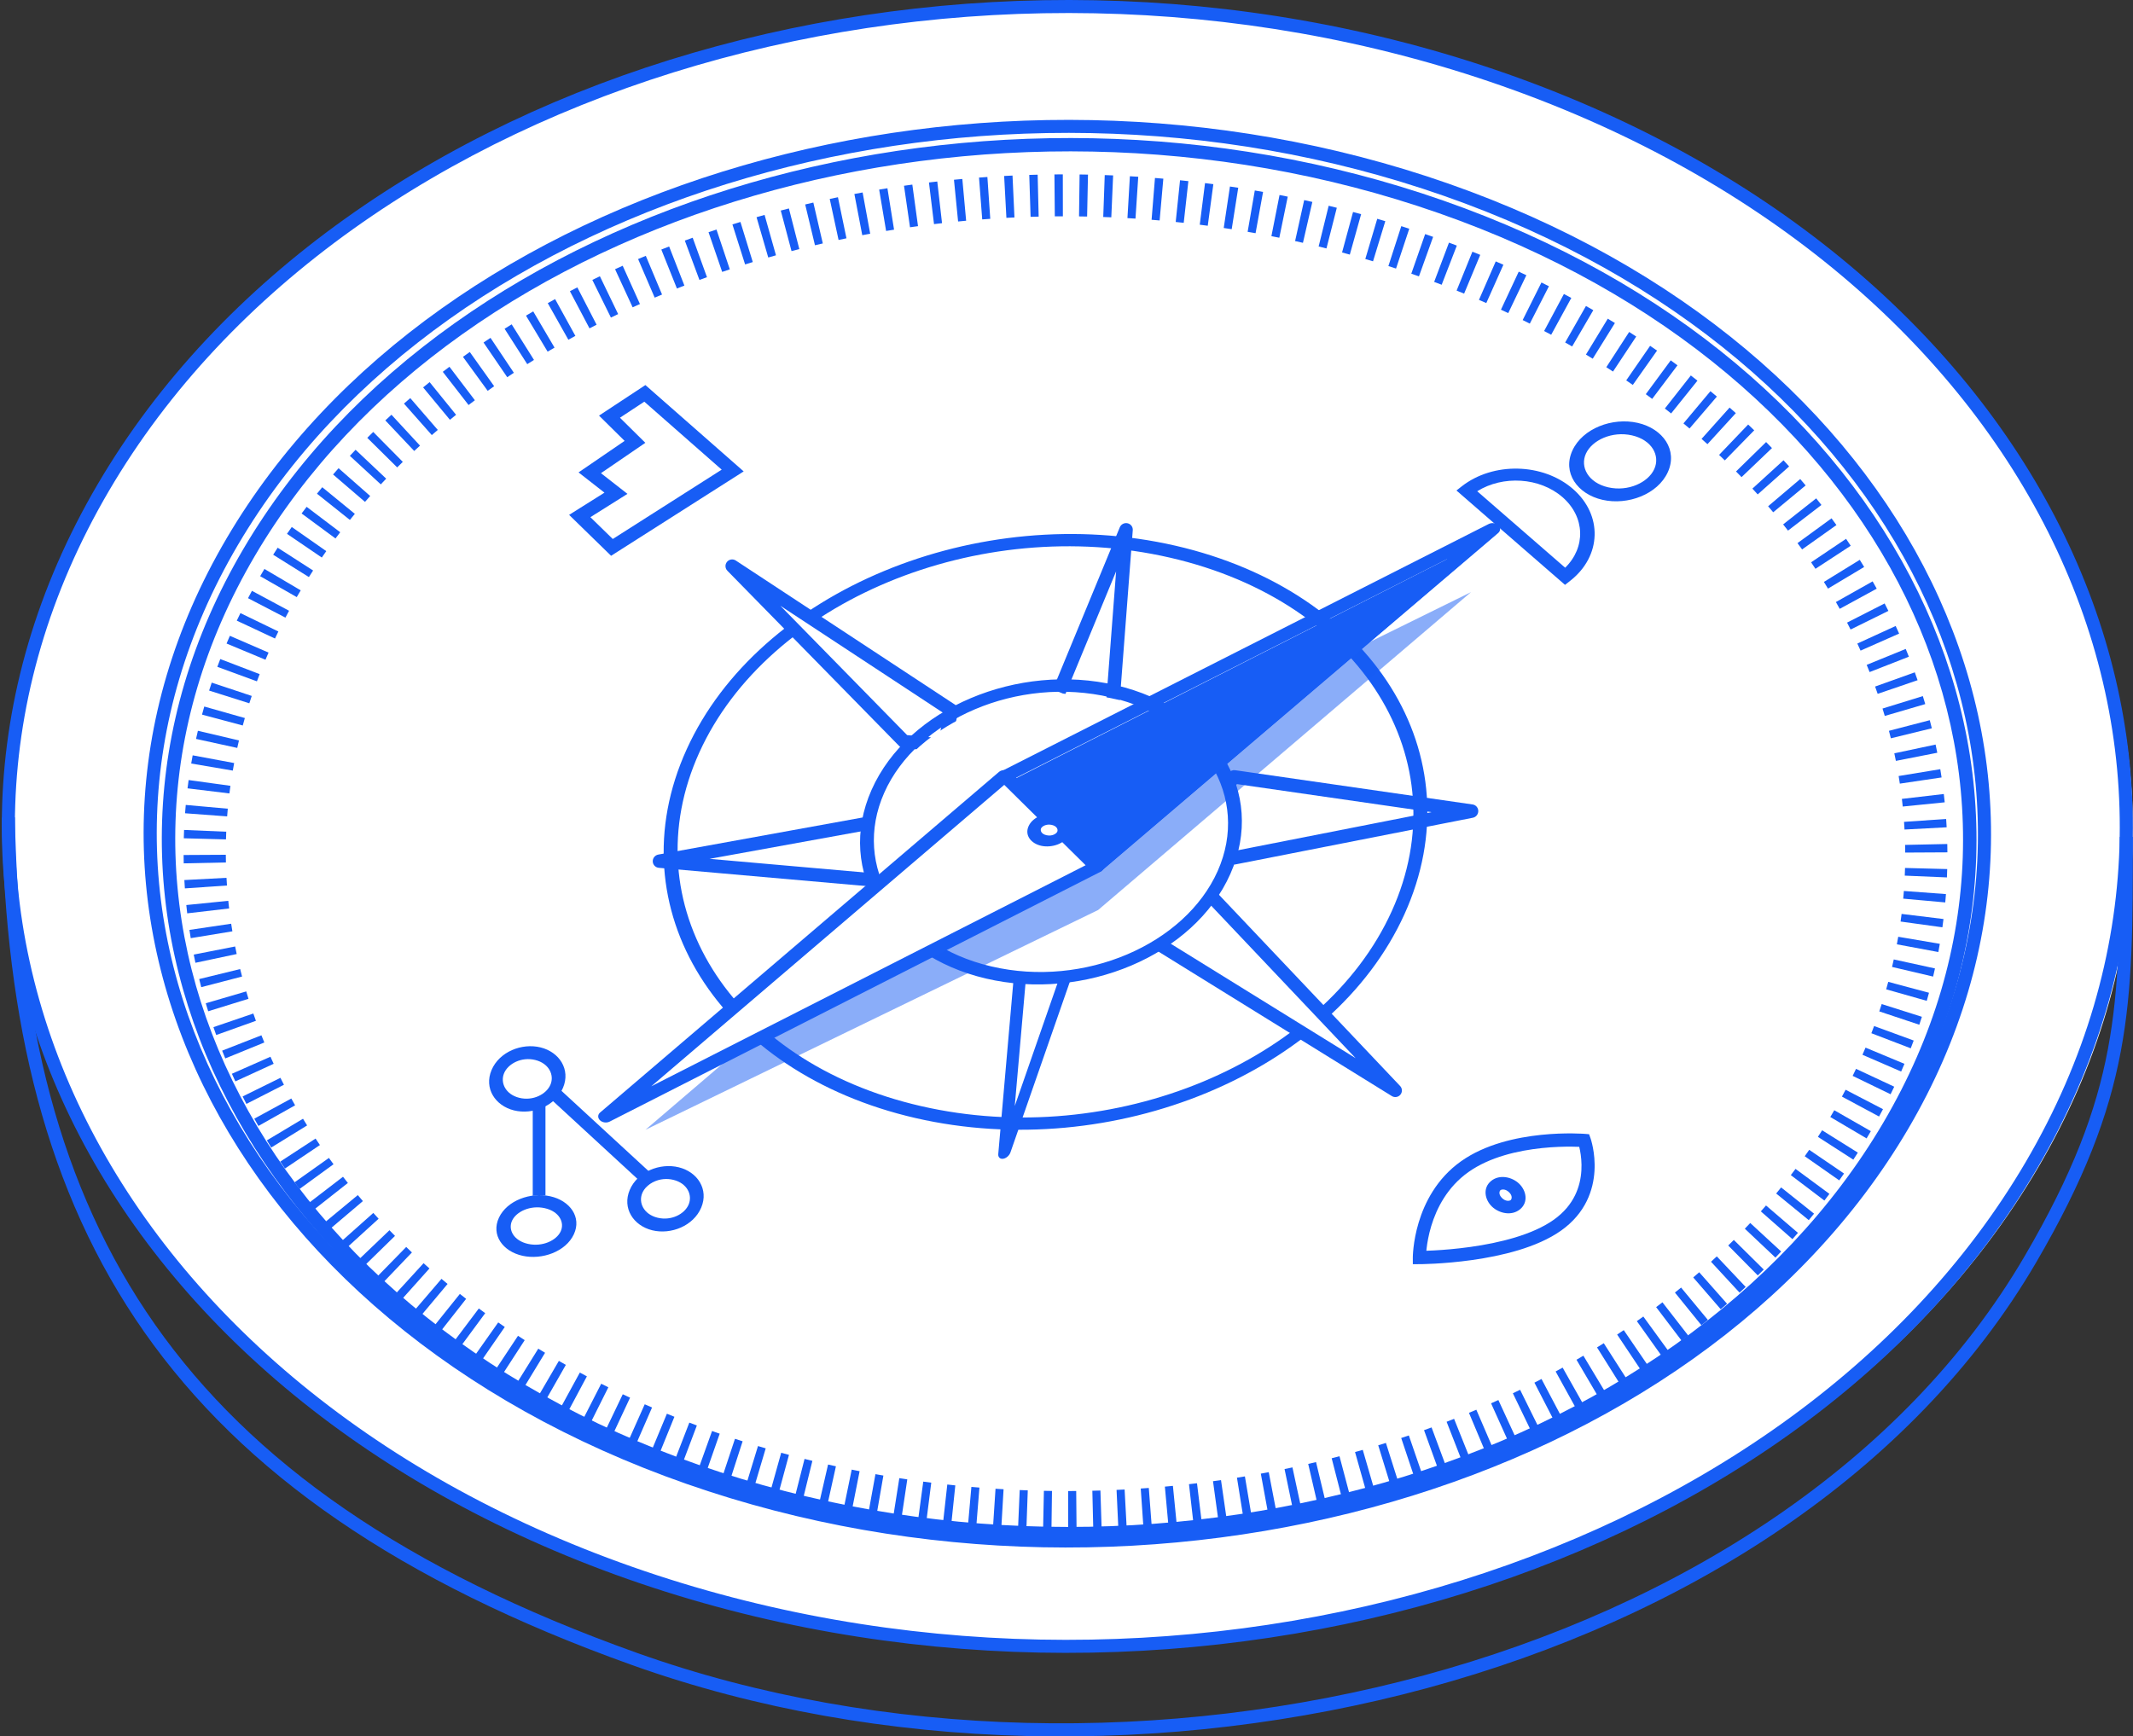 <?xml version="1.0" encoding="UTF-8"?> <svg xmlns="http://www.w3.org/2000/svg" width="479" height="390" viewBox="0 0 479 390" fill="none"><rect x="0" y="0" width="479" height="390" fill="#333333" stroke="none"/><g clip-path="url(#clip0_504_1021)"><path d="M457.574 262.435C403.076 354.945 261.528 395.913 141.418 353.937C21.307 311.963 -31.883 202.941 22.615 110.431C77.112 17.921 218.661 -23.046 338.77 18.928C458.881 60.903 512.071 169.925 457.574 262.435Z" fill="white"></path><path fill-rule="evenodd" clip-rule="evenodd" d="M337.435 19.342C218.355 -22.497 78.26 18.44 24.443 110.286C-2.431 156.15 -2.748 206.062 18.448 249.74C39.656 293.445 82.454 330.993 141.937 351.892C261.018 393.731 401.113 352.795 454.93 260.948C481.804 215.084 482.12 165.173 460.925 121.494C439.717 77.79 396.919 40.242 337.435 19.342ZM21.904 108.806C76.599 15.461 218.341 -25.612 338.413 16.575C398.506 37.689 441.973 75.708 463.572 120.216C485.183 164.751 484.85 215.698 457.469 262.429C402.774 355.773 261.032 396.846 140.96 354.659C80.867 333.545 37.4 295.526 15.801 251.019C-5.811 206.483 -5.477 155.536 21.904 108.806Z" fill="#175DF5"></path><path fill-rule="evenodd" clip-rule="evenodd" d="M34.83 297.514C56.483 328.362 90.922 352.635 142.999 371.225C197.945 390.841 262.288 391.873 319.722 376.301C377.167 360.726 427.525 328.593 454.711 282.06C465.41 263.746 470.717 249.701 473.369 235.611C476.029 221.48 476.032 207.245 476.031 188.438V187.957H478.972V188.536C478.973 207.23 478.974 221.729 476.258 236.156C473.531 250.649 468.076 265.012 457.249 283.544C429.564 330.932 378.44 363.428 320.492 379.141C262.533 394.855 197.574 393.832 142.011 373.997C89.564 355.274 54.533 330.703 32.424 299.205C10.316 267.709 1.251 229.463 0.401 183.632L3.341 183.577C4.184 229.064 13.175 266.664 34.83 297.514Z" fill="#175DF5"></path><path fill-rule="evenodd" clip-rule="evenodd" d="M324.277 43.996C221.214 7.927 99.995 43.232 53.447 122.363C30.207 161.871 29.933 204.858 48.261 242.479C66.603 280.127 103.622 312.487 155.097 330.501C258.16 366.571 379.38 331.265 425.927 252.135C449.167 212.627 449.441 169.64 431.113 132.019C412.772 94.371 375.752 62.011 324.277 43.996ZM50.903 120.885C98.331 40.259 221.199 4.817 325.256 41.234C377.342 59.463 415.033 92.292 433.765 130.743C452.51 169.219 452.22 213.24 428.471 253.612C381.044 334.239 258.175 369.681 154.118 333.264C102.032 315.035 64.341 282.206 45.609 243.755C26.864 205.278 27.154 161.258 50.903 120.885Z" fill="#175DF5"></path><path fill-rule="evenodd" clip-rule="evenodd" d="M323.141 47.885C221.955 12.479 102.955 47.139 57.264 124.799C34.453 163.569 34.185 205.752 52.174 242.671C70.177 279.617 106.515 311.379 157.049 329.061C258.235 364.467 377.235 329.806 422.927 252.146C445.737 213.377 446.006 171.193 428.016 134.275C410.013 97.329 373.675 65.567 323.141 47.885ZM54.658 123.286C101.25 44.095 221.94 9.295 324.143 45.057C375.304 62.959 412.329 95.201 430.733 132.969C449.148 170.763 448.863 214.005 425.532 253.66C378.94 332.851 258.25 367.651 156.047 331.889C104.886 313.987 67.861 281.746 49.458 243.977C31.042 206.183 31.327 162.941 54.658 123.286Z" fill="#175DF5"></path><path fill-rule="evenodd" clip-rule="evenodd" d="M420.129 254.06C419.971 254.333 419.812 254.606 419.651 254.879C419.492 255.149 419.333 255.418 419.173 255.686L411.022 250.878C411.172 250.628 411.321 250.377 411.468 250.126C411.618 249.87 411.767 249.616 411.915 249.361L420.129 254.06ZM417.208 258.88L409.187 253.862C408.875 254.355 408.559 254.847 408.24 255.337L416.195 260.458C416.536 259.934 416.875 259.409 417.208 258.88ZM414.107 263.573L406.288 258.25C405.956 258.731 405.621 259.211 405.282 259.688L413.033 265.111C413.394 264.6 413.753 264.088 414.107 263.573ZM410.825 268.146L403.215 262.53C402.865 262.999 402.511 263.466 402.155 263.931L409.693 269.641C410.074 269.144 410.452 268.646 410.825 268.146ZM407.375 272.588L399.981 266.695C399.612 267.152 399.24 267.607 398.866 268.06L406.187 274.043C406.586 273.561 406.982 273.075 407.375 272.588ZM403.759 276.905L396.587 270.748C396.202 271.19 395.814 271.631 395.423 272.071L402.521 278.313C402.937 277.846 403.35 277.377 403.759 276.905ZM399.989 281.09L393.042 274.683C392.641 275.112 392.236 275.54 391.83 275.966L398.701 282.454C399.133 282.002 399.563 281.547 399.989 281.09ZM396.078 285.136L389.358 278.492C388.941 278.909 388.521 279.324 388.098 279.737L394.739 286.457C395.189 286.019 395.634 285.579 396.078 285.136ZM392.024 289.049L385.536 282.183C385.105 282.585 384.671 282.986 384.234 283.384L390.645 290.322C391.108 289.9 391.567 289.476 392.024 289.049ZM387.84 292.827L381.585 285.75C381.139 286.139 380.691 286.526 380.241 286.91L386.418 294.054C386.895 293.647 387.369 293.239 387.84 292.827ZM383.539 296.461L377.517 289.187C377.058 289.563 376.596 289.936 376.132 290.308L382.076 297.644C382.566 297.253 383.054 296.858 383.539 296.461ZM379.118 299.962L373.329 292.503C372.859 292.863 372.387 293.222 371.913 293.578L377.623 301.096C378.123 300.72 378.622 300.342 379.118 299.962ZM374.59 303.324L369.035 295.691C368.553 296.038 368.068 296.383 367.58 296.726L373.057 304.414C373.57 304.053 374.081 303.689 374.59 303.324ZM369.967 306.544L364.644 298.748C364.15 299.082 363.655 299.413 363.157 299.741L368.401 307.587C368.925 307.242 369.446 306.894 369.967 306.544ZM365.242 309.63L360.153 301.684C359.649 302.001 359.145 302.317 358.638 302.631L363.651 310.625C364.184 310.296 364.713 309.964 365.242 309.63ZM360.433 312.577L355.574 304.489C355.06 304.794 354.544 305.098 354.025 305.398L358.808 313.532C359.352 313.216 359.893 312.898 360.433 312.577ZM355.545 315.387L350.916 307.166C350.394 307.457 349.869 307.746 349.343 308.032L353.897 316.294C354.448 315.993 354.997 315.691 355.545 315.387ZM350.572 318.065L346.171 309.722C345.642 309.997 345.112 310.271 344.579 310.543L348.904 318.925C349.462 318.64 350.017 318.354 350.572 318.065ZM345.537 320.603L341.363 312.146C340.823 312.409 340.282 312.67 339.74 312.929L343.839 321.422C344.407 321.152 344.972 320.879 345.537 320.603ZM340.433 323.009L336.483 314.446C335.938 314.694 335.392 314.941 334.844 315.185L338.718 323.782C339.291 323.527 339.863 323.269 340.433 323.009ZM335.261 325.286L331.535 316.623C330.984 316.858 330.432 317.09 329.877 317.32L333.529 326.013C334.107 325.773 334.684 325.53 335.261 325.286ZM330.044 327.425L326.54 318.671C325.982 318.893 325.421 319.112 324.859 319.329L328.289 328.11C328.876 327.884 329.46 327.655 330.044 327.425ZM324.766 329.436L321.483 320.599C321.284 320.672 321.084 320.746 320.884 320.818C320.519 320.951 320.154 321.082 319.789 321.213L322.998 330.076C323.589 329.865 324.178 329.652 324.766 329.436ZM319.441 331.316L316.378 322.402C315.808 322.596 315.235 322.787 314.663 322.976L317.653 331.915C318.25 331.718 318.846 331.519 319.441 331.316ZM314.076 333.066L311.23 324.08C310.656 324.26 310.08 324.438 309.503 324.614L312.276 333.621C312.877 333.439 313.477 333.254 314.076 333.066ZM308.661 334.691L306.032 325.64C305.454 325.805 304.875 325.968 304.296 326.13L306.853 335.201C307.457 335.033 308.059 334.863 308.661 334.691ZM303.22 336.183L300.806 327.073C300.222 327.226 299.637 327.377 299.051 327.525L301.393 336.653C302.003 336.498 302.612 336.342 303.22 336.183ZM297.738 337.55L295.539 328.386C294.953 328.525 294.365 328.662 293.778 328.796L295.906 337.976C296.518 337.836 297.128 337.694 297.738 337.55ZM292.225 338.789L290.24 329.578C290.01 329.627 289.781 329.676 289.551 329.724C289.19 329.799 288.829 329.875 288.467 329.949L290.38 339.175C290.996 339.048 291.611 338.92 292.225 338.789ZM286.69 339.902L284.918 330.648C284.605 330.708 284.293 330.766 283.979 330.824C283.698 330.876 283.418 330.927 283.136 330.978L284.839 340.246C285.457 340.134 286.074 340.019 286.69 339.902ZM281.124 340.891L279.563 331.599C278.969 331.698 278.374 331.794 277.779 331.888L279.269 341.191C279.887 341.093 280.506 340.993 281.124 340.891ZM275.545 341.752L274.196 332.428C273.597 332.513 272.998 332.596 272.398 332.677L273.677 342.012C274.3 341.927 274.923 341.84 275.545 341.752ZM269.943 342.489L268.805 333.136C268.205 333.209 267.606 333.278 267.005 333.346L268.074 342.706C268.697 342.637 269.32 342.564 269.943 342.489ZM264.324 343.101L263.397 333.726C262.796 333.784 262.194 333.841 261.592 333.895L262.448 343.277C263.074 343.221 263.7 343.161 264.324 343.101ZM258.698 343.587L257.982 334.194C257.38 334.239 256.777 334.283 256.173 334.323L256.82 343.722C257.446 343.679 258.073 343.634 258.698 343.587ZM253.056 343.95L252.55 334.543C251.947 334.575 251.345 334.605 250.742 334.632L251.178 344.042C251.804 344.014 252.43 343.983 253.056 343.95ZM247.415 344.187L247.119 334.772C246.515 334.789 245.91 334.806 245.305 334.82L245.53 344.238C246.158 344.224 246.787 344.206 247.415 344.187ZM241.765 344.299L241.68 334.88C241.076 334.885 240.472 334.888 239.868 334.889L239.882 344.31C240.51 344.309 241.137 344.305 241.765 344.299ZM236.114 344.287L236.24 334.868C235.635 334.86 235.03 334.85 234.425 334.837L234.228 344.255C234.857 344.268 235.486 344.278 236.114 344.287ZM230.467 344.15L230.805 334.736C230.201 334.714 229.596 334.69 228.992 334.665L228.585 344.077C229.212 344.103 229.84 344.128 230.467 344.15ZM224.819 343.888L225.368 334.483C224.765 334.448 224.164 334.412 223.561 334.372L222.942 343.773C223.567 343.813 224.194 343.852 224.819 343.888ZM219.187 343.5L219.947 334.11C219.344 334.062 218.742 334.011 218.14 333.959L217.309 343.343C217.935 343.398 218.561 343.45 219.187 343.5ZM213.558 342.987L214.531 333.617C213.931 333.554 213.33 333.491 212.73 333.424L211.687 342.788C212.311 342.857 212.934 342.923 213.558 342.987ZM207.946 342.348L209.131 333.001C208.531 332.926 207.931 332.849 207.332 332.77L206.076 342.107C206.7 342.189 207.323 342.27 207.946 342.348ZM202.349 341.583L203.747 332.266C203.15 332.177 202.553 332.087 201.957 331.993L200.488 341.3C201.108 341.397 201.728 341.491 202.349 341.583ZM196.769 340.691L198.38 331.408C197.785 331.307 197.19 331.202 196.596 331.096L194.914 340.366C195.532 340.477 196.151 340.586 196.769 340.691ZM191.215 339.674L193.039 330.43C192.448 330.315 191.855 330.197 191.264 330.076L189.367 339.306C189.983 339.432 190.599 339.554 191.215 339.674ZM185.681 338.529L187.719 329.329C187.131 329.2 186.543 329.069 185.955 328.936L183.845 338.119C184.456 338.259 185.068 338.395 185.681 338.529ZM180.18 337.258L182.434 328.108C181.847 327.965 181.261 327.82 180.676 327.673L178.351 336.805C178.961 336.959 179.57 337.11 180.18 337.258ZM174.707 335.86L177.175 326.764C176.593 326.608 176.012 326.45 175.431 326.29L172.892 335.365C173.496 335.532 174.102 335.697 174.707 335.86ZM169.27 334.333L171.953 325.299C171.374 325.129 170.796 324.957 170.219 324.782L167.464 333.796C168.065 333.977 168.667 334.156 169.27 334.333ZM163.872 332.68L166.769 323.711C166.195 323.528 165.623 323.343 165.051 323.155L162.081 332.101C162.677 332.297 163.274 332.49 163.872 332.68ZM158.511 330.899L161.623 322.001C161.338 321.902 161.054 321.804 160.769 321.704C160.481 321.603 160.194 321.502 159.907 321.4L156.723 330.272C157.021 330.379 157.321 330.484 157.62 330.589C157.917 330.693 158.213 330.796 158.511 330.899ZM153.162 328.977L156.491 320.158C155.926 319.947 155.363 319.734 154.801 319.52L151.4 328.312C151.985 328.536 152.572 328.758 153.162 328.977ZM147.902 326.942L151.449 318.207C150.885 317.98 150.323 317.752 149.763 317.522L146.142 326.227C146.726 326.468 147.313 326.706 147.902 326.942ZM142.662 324.763L146.431 316.119C145.88 315.882 145.33 315.643 144.784 315.402L140.941 324.013C141.512 324.265 142.086 324.515 142.662 324.763ZM137.498 322.459L141.491 313.916C140.942 313.663 140.396 313.407 139.852 313.151L135.785 321.659C136.353 321.928 136.925 322.195 137.498 322.459ZM132.397 320.023L136.615 311.587C136.077 311.322 135.543 311.055 135.01 310.786L130.718 319.185C131.275 319.466 131.835 319.746 132.397 320.023ZM127.351 317.447L131.796 309.127C131.266 308.846 130.737 308.564 130.211 308.28L125.689 316.559C126.241 316.857 126.795 317.153 127.351 317.447ZM122.4 314.746L127.073 306.55C126.547 306.255 126.023 305.956 125.502 305.656L120.752 313.808C121.299 314.122 121.848 314.435 122.4 314.746ZM117.501 311.895L122.405 303.834C121.894 303.527 121.385 303.218 120.879 302.908L115.899 310.922C116.43 311.248 116.965 311.573 117.501 311.895ZM112.697 308.914L117.833 300.996C117.328 300.673 116.825 300.348 116.326 300.021L111.113 307.888C111.638 308.232 112.166 308.574 112.697 308.914ZM107.993 305.802L113.36 298.038C112.865 297.7 112.372 297.359 111.882 297.017L106.437 304.727C106.953 305.087 107.472 305.446 107.993 305.802ZM103.362 302.536L108.963 294.937C108.482 294.587 108.004 294.234 107.528 293.881L101.85 301.424C102.351 301.796 102.855 302.167 103.362 302.536ZM98.848 299.143L104.682 291.718C104.21 291.352 103.741 290.984 103.274 290.614L97.363 297.977C97.855 298.368 98.351 298.756 98.848 299.143ZM94.446 295.613L100.512 288.375C100.053 287.995 99.597 287.614 99.144 287.23L93 294.403C93.479 294.809 93.961 295.212 94.446 295.613ZM90.145 291.934L96.444 284.895C95.999 284.502 95.558 284.108 95.121 283.713L88.745 290.683C89.209 291.101 89.675 291.518 90.145 291.934ZM85.979 288.126L92.508 281.298C92.076 280.89 91.647 280.48 91.221 280.069L84.615 286.823C85.066 287.259 85.521 287.694 85.979 288.126ZM81.945 284.185L88.703 277.581C88.286 277.159 87.872 276.735 87.461 276.31L80.627 282.837C81.063 283.288 81.502 283.737 81.945 284.185ZM78.038 280.095L85.023 273.729C84.624 273.296 84.227 272.862 83.834 272.425L76.774 278.71C77.192 279.173 77.613 279.636 78.038 280.095ZM74.286 275.882L81.495 269.766C81.11 269.318 80.728 268.867 80.35 268.416L73.067 274.445C73.47 274.926 73.876 275.404 74.286 275.882ZM70.695 271.543L78.123 265.692C77.754 265.229 77.388 264.765 77.026 264.299L69.525 270.058C69.912 270.555 70.302 271.05 70.695 271.543ZM67.254 267.059L74.897 261.488C74.549 261.017 74.205 260.544 73.865 260.07L66.152 265.545C66.515 266.051 66.883 266.556 67.254 267.059ZM63.991 262.455L71.843 257.179C71.513 256.694 71.187 256.208 70.864 255.72L62.944 260.894C63.289 261.416 63.638 261.936 63.991 262.455ZM60.914 257.735L68.968 252.769C68.656 252.271 68.349 251.771 68.046 251.27L59.927 256.13C60.252 256.667 60.581 257.202 60.914 257.735ZM58.025 252.894L66.272 248.253C65.983 247.744 65.697 247.236 65.415 246.725L57.106 251.256C57.408 251.804 57.715 252.35 58.025 252.894ZM55.333 247.937L63.765 243.634C63.497 243.117 63.234 242.599 62.975 242.079L54.484 246.265C54.763 246.823 55.046 247.381 55.333 247.937ZM52.853 242.877L61.458 238.93C61.213 238.401 60.972 237.872 60.735 237.342L52.074 241.167C52.329 241.738 52.589 242.308 52.853 242.877ZM50.592 237.721L59.359 234.143C59.137 233.605 58.919 233.066 58.705 232.525L49.886 235.976C50.117 236.559 50.352 237.141 50.592 237.721ZM48.555 232.467L57.471 229.273C57.273 228.728 57.08 228.182 56.891 227.635L47.928 230.698C48.133 231.289 48.342 231.878 48.555 232.467ZM46.753 227.128L55.803 224.331C55.63 223.779 55.462 223.226 55.298 222.672L46.206 225.334C46.384 225.933 46.566 226.531 46.753 227.128ZM45.194 221.717L54.363 219.33C54.215 218.77 54.072 218.211 53.934 217.65L44.73 219.898C44.88 220.505 45.035 221.111 45.194 221.717ZM43.886 216.242L53.155 214.276C53.033 213.712 52.916 213.146 52.804 212.579L43.506 214.402C43.627 215.016 43.754 215.63 43.886 216.242ZM42.833 210.711L52.184 209.176C52.089 208.607 51.999 208.038 51.914 207.468L42.54 208.858C42.632 209.475 42.73 210.093 42.833 210.711ZM42.041 205.137L51.455 204.041C51.387 203.468 51.324 202.896 51.266 202.323L41.837 203.271C41.9 203.894 41.968 204.516 42.041 205.137ZM41.516 199.533L50.971 198.882C50.931 198.308 50.895 197.733 50.865 197.159L41.4 197.66C41.434 198.285 41.472 198.909 41.516 199.533ZM41.259 193.909L50.735 193.708C50.722 193.133 50.715 192.558 50.711 191.983L41.234 192.035C41.237 192.659 41.246 193.285 41.259 193.909ZM41.273 188.279L50.748 188.529C50.763 187.954 50.783 187.379 50.807 186.805L41.338 186.405C41.312 187.03 41.29 187.654 41.273 188.279ZM41.558 182.661L51.01 183.36C51.053 182.785 51.101 182.21 51.153 181.636L41.714 180.787C41.657 181.412 41.605 182.036 41.558 182.661ZM42.113 177.06L51.52 178.207C51.591 177.635 51.666 177.064 51.745 176.493L42.358 175.199C42.271 175.82 42.19 176.44 42.113 177.06ZM42.936 171.488L52.278 173.077C52.375 172.51 52.477 171.944 52.584 171.379L43.268 169.645C43.152 170.259 43.042 170.874 42.936 171.488ZM44.022 165.961L53.279 167.983C53.403 167.422 53.532 166.86 53.665 166.299L44.441 164.134C44.297 164.742 44.157 165.352 44.022 165.961ZM45.365 160.5L54.517 162.946C54.668 162.387 54.824 161.829 54.984 161.271L45.871 158.685C45.697 159.29 45.528 159.895 45.365 160.5ZM46.96 155.1L55.99 157.959C56.167 157.41 56.347 156.86 56.533 156.31L47.546 153.317C47.346 153.911 47.15 154.505 46.96 155.1ZM48.803 149.768L57.695 153.027C57.895 152.488 58.1 151.949 58.309 151.409L49.465 148.022C49.24 148.603 49.019 149.186 48.803 149.768ZM50.877 144.535L59.617 148.178C59.843 147.642 60.074 147.107 60.309 146.571L51.623 142.803C51.369 143.379 51.121 143.957 50.877 144.535ZM53.175 139.399L61.751 143.411C62 142.885 62.253 142.359 62.511 141.834L53.993 137.704C53.716 138.268 53.443 138.834 53.175 139.399ZM55.697 134.352L64.096 138.716C64.366 138.203 64.64 137.69 64.918 137.179L56.579 132.701C56.28 133.251 55.986 133.802 55.697 134.352ZM58.425 129.413L66.639 134.112C66.787 133.856 66.936 133.601 67.086 133.347C67.233 133.095 67.382 132.844 67.532 132.594L59.381 127.786C59.221 128.054 59.062 128.324 58.903 128.592C58.743 128.865 58.583 129.139 58.425 129.413ZM61.346 124.592L69.367 129.611C69.679 129.117 69.995 128.625 70.314 128.135L62.359 123.015C62.018 123.538 61.68 124.064 61.346 124.592ZM64.447 119.899L72.267 125.223C72.598 124.741 72.933 124.262 73.271 123.784L65.521 118.362C65.16 118.872 64.802 119.385 64.447 119.899ZM67.729 115.327L75.339 120.942C75.689 120.473 76.043 120.006 76.399 119.541L68.861 113.832C68.48 114.328 68.103 114.826 67.729 115.327ZM71.18 110.883L78.573 116.776C78.942 116.32 79.314 115.865 79.688 115.412L72.368 109.43C71.969 109.912 71.572 110.396 71.18 110.883ZM74.794 106.568L81.967 112.725C82.352 112.282 82.74 111.84 83.131 111.401L76.033 105.159C75.617 105.627 75.204 106.096 74.794 106.568ZM78.565 102.382L85.512 108.79C85.913 108.36 86.318 107.932 86.725 107.506L79.853 101.018C79.421 101.47 78.991 101.925 78.565 102.382ZM82.477 98.336L89.196 104.98C89.613 104.563 90.033 104.148 90.456 103.735L83.814 97.015C83.366 97.453 82.92 97.894 82.477 98.336ZM86.53 94.422L93.018 101.289C93.449 100.887 93.883 100.487 94.32 100.088L87.909 93.15C87.447 93.572 86.987 93.996 86.53 94.422ZM90.715 90.645L96.97 97.722C97.415 97.333 97.863 96.947 98.314 96.562L92.136 89.418C91.659 89.825 91.186 90.234 90.715 90.645ZM95.016 87.011L101.038 94.285C101.496 93.91 101.958 93.536 102.422 93.165L96.478 85.828C95.988 86.22 95.501 86.614 95.016 87.011ZM99.436 83.51L105.225 90.97C105.695 90.609 106.167 90.251 106.642 89.895L100.931 82.376C100.431 82.752 99.933 83.13 99.436 83.51ZM103.964 80.149L109.519 87.781C110.002 87.434 110.487 87.089 110.974 86.747L105.497 79.058C104.984 79.42 104.473 79.783 103.964 80.149ZM108.587 76.929L113.909 84.724C114.403 84.391 114.9 84.06 115.397 83.731L110.153 75.884C109.629 76.23 109.107 76.579 108.587 76.929ZM113.312 73.842L118.402 81.789C118.905 81.471 119.409 81.155 119.916 80.841L114.902 72.846C114.371 73.176 113.84 73.508 113.312 73.842ZM118.121 70.895L122.979 78.983C123.494 78.678 124.01 78.375 124.529 78.074L119.746 69.941C119.202 70.256 118.661 70.575 118.121 70.895ZM123.01 68.086L127.638 76.306C128.161 76.015 128.685 75.727 129.211 75.441L124.658 67.178C124.106 67.479 123.556 67.781 123.01 68.086ZM127.983 65.407L132.383 73.751C132.912 73.475 133.443 73.201 133.975 72.93L129.651 64.548C129.092 64.832 128.537 65.119 127.983 65.407ZM133.017 62.869L137.191 71.326C137.73 71.063 138.271 70.802 138.815 70.544L134.715 62.05C134.148 62.321 133.582 62.594 133.017 62.869ZM138.122 60.463L142.07 69.026C142.616 68.778 143.162 68.532 143.711 68.287L139.836 59.69C139.263 59.946 138.691 60.203 138.122 60.463ZM143.294 58.186L147.019 66.848C147.57 66.614 148.123 66.382 148.676 66.152L145.025 57.459C144.446 57.699 143.869 57.942 143.294 58.186ZM148.51 56.047L152.014 64.8C152.572 64.579 153.133 64.36 153.695 64.144L150.265 55.362C149.679 55.588 149.094 55.817 148.51 56.047ZM153.788 54.036L157.071 62.873C157.634 62.666 158.199 62.462 158.765 62.259L155.555 53.396C154.965 53.607 154.376 53.82 153.788 54.036ZM159.113 52.156L162.176 61.07C162.747 60.876 163.319 60.685 163.891 60.495L160.901 51.556C160.304 51.754 159.708 51.954 159.113 52.156ZM164.478 50.406L167.324 59.391C167.899 59.212 168.474 59.034 169.051 58.859L166.278 49.851C165.677 50.034 165.077 50.219 164.478 50.406ZM169.894 48.782L172.523 57.833C173.1 57.667 173.678 57.504 174.258 57.342L171.701 48.271C171.097 48.439 170.495 48.609 169.894 48.782ZM175.335 47.29L177.749 56.399C178.333 56.246 178.917 56.096 179.503 55.947L177.161 46.819C176.552 46.974 175.942 47.131 175.335 47.29ZM180.817 45.923L183.015 55.086C183.601 54.947 184.188 54.81 184.776 54.676L182.649 45.496C182.036 45.636 181.426 45.778 180.817 45.923ZM186.329 44.683L188.314 53.894C188.905 53.768 189.496 53.645 190.088 53.523L188.173 44.297C187.558 44.423 186.943 44.552 186.329 44.683ZM191.864 43.57L193.636 52.824C194.229 52.712 194.823 52.602 195.418 52.494L193.716 43.227C193.098 43.339 192.48 43.453 191.864 43.57ZM197.43 42.582L198.991 51.873C199.585 51.775 200.18 51.678 200.776 51.584L199.286 42.281C198.667 42.379 198.048 42.479 197.43 42.582ZM203.009 41.72L204.358 51.045C204.957 50.959 205.556 50.876 206.156 50.795L204.878 41.461C204.254 41.545 203.631 41.632 203.009 41.72ZM208.612 40.983L209.749 50.336C210.348 50.264 210.948 50.194 211.549 50.126L210.481 40.766C209.857 40.836 209.234 40.909 208.612 40.983ZM214.229 40.372L215.156 49.747C215.758 49.688 216.361 49.631 216.962 49.577L216.107 40.195C215.48 40.252 214.855 40.311 214.229 40.372ZM219.856 39.885L220.573 49.278C221.174 49.233 221.777 49.19 222.381 49.149L221.734 39.75C221.108 39.793 220.482 39.838 219.856 39.885ZM225.498 39.523L226.004 48.929C226.607 48.898 227.209 48.868 227.813 48.84L227.377 39.43C226.75 39.459 226.125 39.489 225.498 39.523ZM231.139 39.285L231.435 48.701C232.04 48.682 232.644 48.666 233.249 48.652L233.024 39.234C232.396 39.249 231.768 39.266 231.139 39.285ZM236.79 39.173L236.874 48.593C237.478 48.587 238.082 48.584 238.686 48.583L238.672 39.163C238.045 39.164 237.417 39.167 236.79 39.173ZM242.44 39.185L242.314 48.605C242.919 48.612 243.525 48.623 244.129 48.635L244.326 39.217C243.697 39.204 243.069 39.193 242.44 39.185ZM248.087 39.322L247.75 48.736C248.353 48.758 248.957 48.782 249.562 48.807L249.969 39.396C249.342 39.369 248.715 39.344 248.087 39.322ZM253.735 39.585L253.186 48.989C253.789 49.024 254.391 49.061 254.993 49.1L255.612 39.7C254.987 39.659 254.36 39.621 253.735 39.585ZM259.367 39.972L258.607 49.362C259.21 49.41 259.812 49.461 260.415 49.513L261.245 40.129C260.619 40.075 259.993 40.022 259.367 39.972ZM264.996 40.486L264.024 49.856C264.624 49.917 265.224 49.981 265.825 50.047L266.867 40.684C266.243 40.616 265.62 40.549 264.996 40.486ZM270.608 41.124L269.423 50.471C270.023 50.546 270.623 50.623 271.222 50.703L272.478 41.365C271.854 41.283 271.232 41.202 270.608 41.124ZM276.205 41.889L274.807 51.206C275.405 51.295 276.002 51.386 276.598 51.479L278.066 42.172C277.446 42.075 276.825 41.981 276.205 41.889ZM281.785 42.781L280.175 52.064C280.769 52.166 281.364 52.27 281.958 52.377L283.641 43.106C283.022 42.995 282.404 42.887 281.785 42.781ZM287.34 43.798L285.514 53.042C286.107 53.157 286.699 53.275 287.29 53.395L289.186 44.166C288.571 44.041 287.955 43.918 287.34 43.798ZM292.874 44.943L290.835 54.143C291.424 54.272 292.011 54.403 292.599 54.536L294.71 45.352C294.098 45.214 293.486 45.077 292.874 44.943ZM298.374 46.214L296.121 55.364C296.707 55.507 297.293 55.652 297.878 55.799L300.203 46.666C299.593 46.513 298.984 46.362 298.374 46.214ZM303.847 47.613L301.379 56.708C301.961 56.864 302.542 57.023 303.123 57.183L305.662 48.107C305.057 47.94 304.453 47.775 303.847 47.613ZM309.284 49.139L306.601 58.174C307.18 58.344 307.758 58.516 308.336 58.69L311.091 49.676C310.489 49.495 309.887 49.316 309.284 49.139ZM314.683 50.792L311.785 59.761C312.359 59.944 312.931 60.13 313.504 60.317L316.473 51.371C315.877 51.176 315.28 50.983 314.683 50.792ZM320.043 52.573L316.931 61.471C317.216 61.57 317.5 61.669 317.786 61.768C318.073 61.869 318.36 61.97 318.647 62.072L321.832 53.2C321.533 53.093 321.234 52.988 320.934 52.883C320.638 52.779 320.34 52.676 320.043 52.573ZM325.392 54.495L322.063 63.314C322.628 63.525 323.191 63.738 323.753 63.953L327.154 55.16C326.57 54.936 325.982 54.715 325.392 54.495ZM330.653 56.53L327.105 65.266C327.669 65.492 328.231 65.72 328.791 65.95L332.413 57.245C331.828 57.005 331.241 56.766 330.653 56.53ZM335.893 58.709L332.124 67.353C332.674 67.59 333.224 67.829 333.771 68.07L337.613 59.459C337.041 59.207 336.468 58.957 335.893 58.709ZM341.056 61.013L337.063 69.556C337.612 69.809 338.158 70.065 338.702 70.322L342.77 61.813C342.2 61.544 341.63 61.277 341.056 61.013ZM346.156 63.449L341.94 71.885C342.476 72.15 343.011 72.417 343.544 72.686L347.837 64.288C347.279 64.006 346.719 63.726 346.156 63.449ZM351.203 66.026L346.758 74.346C347.289 74.626 347.818 74.908 348.344 75.192L352.864 66.912C352.314 66.615 351.759 66.319 351.203 66.026ZM356.154 68.726L351.482 76.922C352.008 77.218 352.531 77.516 353.052 77.816L357.802 69.665C357.255 69.35 356.707 69.037 356.154 68.726ZM361.053 71.577L356.149 79.638C356.66 79.945 357.169 80.254 357.675 80.565L362.656 72.55C362.124 72.224 361.59 71.899 361.053 71.577ZM365.857 74.558L360.721 82.476C361.227 82.799 361.729 83.124 362.228 83.451L367.441 75.584C366.916 75.24 366.388 74.898 365.857 74.558ZM370.561 77.67L365.194 85.434C365.69 85.773 366.182 86.113 366.672 86.455L372.117 78.745C371.601 78.384 371.082 78.026 370.561 77.67ZM375.192 80.936L369.591 88.535C370.072 88.886 370.551 89.238 371.025 89.591L376.704 82.049C376.203 81.676 375.699 81.305 375.192 80.936ZM379.706 84.329L373.872 91.754C374.345 92.12 374.814 92.488 375.28 92.858L381.191 85.495C380.699 85.105 380.204 84.716 379.706 84.329ZM384.108 87.859L378.043 95.097C378.501 95.477 378.957 95.859 379.41 96.242L385.554 89.069C385.075 88.664 384.594 88.26 384.108 87.859ZM388.409 91.539L382.111 98.577C382.555 98.97 382.996 99.364 383.434 99.76L389.809 92.79C389.346 92.371 388.879 91.954 388.409 91.539ZM392.576 95.345L386.046 102.174C386.479 102.582 386.907 102.992 387.334 103.403L393.94 96.649C393.488 96.213 393.034 95.779 392.576 95.345ZM396.609 99.287L389.851 105.891C390.268 106.313 390.682 106.737 391.093 107.162L397.928 100.635C397.492 100.185 397.052 99.735 396.609 99.287ZM400.516 103.376L393.531 109.743C393.931 110.177 394.327 110.611 394.72 111.047L401.779 104.763C401.362 104.298 400.941 103.837 400.516 103.376ZM404.268 107.591L397.06 113.706C397.444 114.155 397.826 114.605 398.204 115.056L405.487 109.027C405.084 108.547 404.678 108.068 404.268 107.591ZM407.859 111.929L400.432 117.781C400.8 118.243 401.166 118.708 401.528 119.174L409.029 113.414C408.642 112.918 408.253 112.422 407.859 111.929ZM411.301 116.414L403.658 121.985C404.005 122.456 404.349 122.929 404.69 123.403L412.402 117.928C412.039 117.422 411.671 116.917 411.301 116.414ZM414.563 121.017L406.712 126.294C407.041 126.779 407.367 127.265 407.69 127.753L415.609 122.577C415.264 122.056 414.915 121.536 414.563 121.017ZM417.639 125.736L409.586 130.703C409.898 131.202 410.205 131.701 410.508 132.202L418.627 127.341C418.302 126.805 417.973 126.27 417.639 125.736ZM420.529 130.577L412.283 135.219C412.572 135.727 412.857 136.237 413.138 136.746L421.448 132.216C421.146 131.669 420.84 131.123 420.529 130.577ZM423.221 135.536L414.789 139.838C415.057 140.355 415.32 140.873 415.579 141.392L424.07 137.207C423.791 136.648 423.508 136.092 423.221 135.536ZM425.701 140.596L417.095 144.543C417.341 145.071 417.583 145.601 417.819 146.131L426.48 142.305C426.225 141.734 425.965 141.165 425.701 140.596ZM427.962 145.751L419.195 149.329C419.417 149.868 419.635 150.407 419.85 150.947L428.669 147.496C428.437 146.914 428.202 146.332 427.962 145.751ZM429.999 151.006L421.083 154.199C421.281 154.745 421.474 155.29 421.664 155.838L430.626 152.774C430.422 152.183 430.212 151.594 429.999 151.006ZM431.802 156.344L422.751 159.141C422.924 159.693 423.092 160.246 423.256 160.8L432.348 158.138C432.171 157.54 431.989 156.942 431.802 156.344ZM433.36 161.755L424.191 164.142C424.339 164.701 424.482 165.262 424.621 165.822L433.824 163.574C433.675 162.967 433.519 162.361 433.36 161.755ZM434.669 167.229L425.4 169.195C425.521 169.761 425.638 170.327 425.75 170.893L435.049 169.069C434.927 168.456 434.8 167.843 434.669 167.229ZM435.722 172.761L426.37 174.296C426.465 174.865 426.555 175.434 426.64 176.004L436.015 174.615C435.922 173.996 435.824 173.379 435.722 172.761ZM436.513 178.335L427.1 179.431C427.167 180.003 427.23 180.576 427.289 181.149L436.718 180.201C436.654 179.578 436.586 178.957 436.513 178.335ZM437.038 183.939L427.583 184.59C427.623 185.165 427.659 185.739 427.689 186.314L437.154 185.812C437.121 185.187 437.082 184.563 437.038 183.939ZM437.295 189.563L427.819 189.765C427.832 190.339 427.839 190.915 427.843 191.489L437.321 191.438C437.317 190.812 437.308 190.188 437.295 189.563ZM437.281 195.193L427.806 194.944C427.791 195.518 427.771 196.093 427.746 196.668L437.215 197.067C437.243 196.442 437.264 195.817 437.281 195.193ZM436.996 200.812L427.544 200.113C427.501 200.687 427.453 201.262 427.401 201.837L436.84 202.685C436.897 202.061 436.949 201.436 436.996 200.812ZM436.441 206.412L427.034 205.266C426.964 205.836 426.889 206.408 426.809 206.979L436.197 208.273C436.283 207.653 436.364 207.033 436.441 206.412ZM435.618 211.984L426.276 210.396C426.179 210.962 426.077 211.527 425.97 212.093L435.286 213.827C435.401 213.213 435.512 212.598 435.618 211.984ZM434.531 217.511L425.276 215.488C425.151 216.05 425.022 216.611 424.889 217.173L434.112 219.339C434.257 218.73 434.397 218.12 434.531 217.511ZM433.189 222.973L424.037 220.525C423.886 221.084 423.73 221.643 423.57 222.201L432.683 224.787C432.857 224.182 433.025 223.578 433.189 222.973ZM431.594 228.372L422.564 225.513C422.388 226.063 422.207 226.612 422.022 227.162L431.008 230.156C431.209 229.561 431.404 228.967 431.594 228.372ZM429.752 233.704L420.859 230.445C420.659 230.985 420.454 231.524 420.246 232.062L429.088 235.451C429.315 234.869 429.536 234.287 429.752 233.704ZM427.677 238.937L418.938 235.294C418.711 235.83 418.48 236.366 418.245 236.902L426.931 240.67C427.185 240.092 427.434 239.515 427.677 238.937ZM425.379 244.072L416.803 240.061C416.554 240.587 416.301 241.112 416.043 241.638L424.561 245.769C424.839 245.205 425.111 244.638 425.379 244.072ZM422.858 249.12L414.458 244.756C414.189 245.269 413.915 245.781 413.636 246.294L421.975 250.77C422.274 250.221 422.568 249.671 422.858 249.12Z" fill="#175DF5"></path><path fill-rule="evenodd" clip-rule="evenodd" d="M122.492 245.748V273.326H119.635V239.058L150.669 267.649L148.816 269.999L122.492 245.748Z" fill="#175DF5"></path><path fill-rule="evenodd" clip-rule="evenodd" d="M366.493 97.786C362.023 96.769 357.536 98.854 356.151 101.875C354.767 104.897 356.678 108.437 361.148 109.453C365.618 110.47 370.105 108.386 371.489 105.363C372.874 102.342 370.962 98.802 366.493 97.786ZM353.108 101.184C355.385 96.212 362.096 93.687 367.778 94.98C373.46 96.271 376.81 101.085 374.532 106.055C372.255 111.027 365.545 113.552 359.863 112.259C354.181 110.967 350.831 106.155 353.108 101.184Z" fill="#175DF5"></path><path d="M125.731 244.722C124.354 247.752 120.143 249.498 116.326 248.624C112.509 247.749 110.53 244.583 111.907 241.554C113.284 238.524 117.495 236.777 121.313 237.652C125.131 238.528 127.109 241.693 125.731 244.722Z" fill="white"></path><path fill-rule="evenodd" clip-rule="evenodd" d="M120.201 238.075C117.108 237.311 114.108 238.891 113.202 241.036C112.298 243.181 113.525 245.806 116.618 246.57C119.711 247.334 122.713 245.753 123.617 243.608C124.522 241.463 123.294 238.839 120.201 238.075ZM110.383 240.339C112.115 236.232 117.176 234.208 121.393 235.249C125.608 236.291 128.169 240.198 126.437 244.306C124.705 248.412 119.643 250.437 115.427 249.395C111.211 248.353 108.651 244.446 110.383 240.339Z" fill="#175DF5"></path><path d="M127.387 275.727C126.087 278.756 122.11 280.503 118.505 279.628C114.9 278.753 113.031 275.588 114.332 272.558C115.632 269.528 119.609 267.782 123.215 268.657C126.82 269.532 128.689 272.697 127.387 275.727Z" fill="white"></path><path fill-rule="evenodd" clip-rule="evenodd" d="M122.329 271.354C119.089 270.633 115.945 272.125 114.997 274.151C114.05 276.177 115.335 278.656 118.575 279.378C121.815 280.099 124.96 278.607 125.907 276.581C126.855 274.555 125.569 272.076 122.329 271.354ZM112.044 273.493C113.858 269.615 119.16 267.703 123.577 268.687C127.994 269.67 130.676 273.36 128.862 277.239C127.047 281.118 121.744 283.03 117.328 282.046C112.911 281.062 110.229 277.373 112.044 273.493Z" fill="#175DF5"></path><path d="M156.788 271.647C155.487 274.677 151.51 276.423 147.906 275.549C144.3 274.673 142.432 271.508 143.732 268.478C145.032 265.449 149.01 263.702 152.615 264.577C156.221 265.452 158.089 268.617 156.788 271.647Z" fill="white"></path><path fill-rule="evenodd" clip-rule="evenodd" d="M151.234 264.999C148.141 264.234 145.14 265.816 144.235 267.961C143.331 270.106 144.558 272.731 147.651 273.495C150.744 274.258 153.745 272.678 154.649 270.533C155.555 268.388 154.327 265.763 151.234 264.999ZM141.416 267.264C143.148 263.156 148.209 261.133 152.425 262.174C156.641 263.215 159.202 267.123 157.47 271.23C155.738 275.337 150.676 277.361 146.46 276.32C142.244 275.278 139.684 271.371 141.416 267.264Z" fill="#175DF5"></path><path fill-rule="evenodd" clip-rule="evenodd" d="M262.735 125.248C219.571 115.338 172.394 135.176 157.05 168.993C141.704 202.81 163.674 238.523 206.838 248.433C250.002 258.344 297.178 238.505 312.524 204.688C327.868 170.872 305.9 135.158 262.735 125.248ZM154.185 168.335C170.385 132.635 219.671 112.394 263.955 122.561C308.238 132.729 331.588 169.646 315.387 205.346C299.188 241.046 249.902 261.288 205.619 251.12C161.335 240.953 137.985 204.036 154.185 168.335Z" fill="#175DF5"></path><path d="M203.3 167.226L166.186 128.096L213.553 160.284L211.95 168.075L203.3 167.226Z" fill="white"></path><path fill-rule="evenodd" clip-rule="evenodd" d="M163.259 126.194C163.745 125.603 164.598 125.475 165.236 125.894L214.512 158.303C215.027 158.641 215.281 159.26 215.153 159.862L213.486 167.706C213.328 168.449 212.638 168.956 211.881 168.884L202.883 168.028C202.531 167.995 202.202 167.838 201.956 167.586L163.346 128.19C162.811 127.645 162.774 126.784 163.259 126.194ZM175.239 136.053L203.71 165.103L210.837 165.781L212.015 160.24L175.239 136.053Z" fill="#175DF5"></path><path d="M270.736 199.896L312.371 243.138L259.29 210.806L256.837 201.574L270.736 199.896Z" fill="white"></path><path fill-rule="evenodd" clip-rule="evenodd" d="M271.909 199.906C272.376 199.85 272.843 200.016 273.166 200.358L314.417 243.911C314.928 244.45 314.958 245.284 314.487 245.859C314.017 246.434 313.191 246.571 312.559 246.179L259.967 213.616C259.645 213.416 259.412 213.1 259.315 212.734L256.885 203.436C256.778 203.023 256.854 202.585 257.094 202.233C257.333 201.881 257.714 201.649 258.137 201.597L271.909 199.906ZM260.178 204.323L262.033 211.417L304.433 237.671L271.528 202.929L260.178 204.323Z" fill="#175DF5"></path><path fill-rule="evenodd" clip-rule="evenodd" d="M275.971 173.548C276.305 173.124 276.836 172.91 277.363 172.985L330.7 180.683C331.422 180.787 331.959 181.404 331.971 182.142C331.981 182.881 331.464 183.525 330.746 183.666L277.406 194.156C276.934 194.248 276.45 194.108 276.102 193.777L267.919 185.983C267.355 185.446 267.296 184.558 267.783 183.94L275.971 173.548ZM277.764 176.105L270.978 184.718L277.613 191.038L321.472 182.412L277.764 176.105Z" fill="#175DF5"></path><path fill-rule="evenodd" clip-rule="evenodd" d="M225.271 260.259C224.581 260.357 224.114 259.907 224.176 259.204L227.656 219.455L230.487 218.661L227.882 248.408L237.852 219.766L240.504 219.783L226.917 258.816C226.663 259.546 225.961 260.162 225.271 260.259Z" fill="#175DF5"></path><path fill-rule="evenodd" clip-rule="evenodd" d="M147.841 191.935L193.879 183.577L194.394 186.535L159.36 192.896L195.585 196.085L195.288 199.079L147.95 194.911C147.196 194.846 146.613 194.235 146.586 193.484C146.558 192.732 147.094 192.071 147.841 191.935Z" fill="#175DF5"></path><path fill-rule="evenodd" clip-rule="evenodd" d="M253.218 117.526C253.944 117.688 254.437 118.347 254.382 119.08L251.452 157.468L248.431 157.274L250.638 128.335L239.223 155.975L236.419 154.872L251.468 118.432C251.75 117.748 252.493 117.365 253.218 117.526Z" fill="#175DF5"></path><path d="M275.613 196.483C267.885 213.363 244.257 223.094 222.838 218.22C201.417 213.345 190.317 195.71 198.043 178.83C205.77 161.95 229.399 152.219 250.818 157.094C272.238 161.969 283.339 179.605 275.613 196.483Z" fill="white"></path><path fill-rule="evenodd" clip-rule="evenodd" d="M249.425 156.631C228.517 151.724 205.888 161.573 198.57 178.056C191.251 194.539 201.69 212.147 222.596 217.052C243.504 221.958 266.133 212.109 273.452 195.626C280.77 179.143 270.332 161.536 249.425 156.631ZM195.73 177.39C203.895 158.999 228.616 148.741 250.633 153.908C272.651 159.073 284.458 177.902 276.292 196.293C268.126 214.684 243.405 224.94 221.388 219.775C199.37 214.609 187.564 195.78 195.73 177.39Z" fill="#175DF5"></path><path fill-rule="evenodd" clip-rule="evenodd" d="M331.734 110.334L351.485 127.506C356.149 122.932 355.982 116.094 350.877 111.655C345.772 107.217 337.509 106.725 331.734 110.334ZM328.245 109.242C335.303 103.71 346.488 103.955 353.227 109.814C359.965 115.673 359.682 124.907 352.624 130.439L351.45 131.36L327.071 110.163L328.245 109.242Z" fill="#175DF5"></path><path d="M226.138 184.284L330.338 132.992L246.6 204.388L144.953 253.745L226.138 184.284Z" fill="#175DF5" fill-opacity="0.5"></path><path d="M226.619 175.582L336.053 119.937L247.115 195.816L226.619 175.582Z" fill="#175DF5"></path><path fill-rule="evenodd" clip-rule="evenodd" d="M336.471 117.978C337.011 118.492 337.004 119.231 336.454 119.699L247.506 195.427C247.191 195.695 246.74 195.836 246.269 195.813C245.798 195.791 245.353 195.606 245.051 195.307L224.551 175.113C224.256 174.822 224.122 174.449 224.186 174.088C224.249 173.726 224.502 173.41 224.883 173.217L334.33 117.683C335.01 117.338 335.929 117.465 336.471 117.978ZM325.041 125.535L228.201 174.672L246.34 192.54L325.041 125.535Z" fill="#175DF5"></path><path d="M246.219 195.435L136.785 250.481L225.723 175.418L246.219 195.435Z" fill="white"></path><path fill-rule="evenodd" clip-rule="evenodd" d="M134.738 251.619C134.194 251.1 134.2 250.353 134.755 249.88L224.347 173.363C224.665 173.092 225.12 172.95 225.594 172.973C226.068 172.996 226.516 173.182 226.821 173.484L247.469 193.888C247.766 194.183 247.9 194.56 247.837 194.925C247.773 195.29 247.518 195.609 247.135 195.804L136.895 251.917C136.209 252.266 135.284 252.138 134.738 251.619ZM146.251 243.983L243.792 194.334L225.522 176.28L146.251 243.983Z" fill="#175DF5"></path><path fill-rule="evenodd" clip-rule="evenodd" d="M337.31 269.09C338.161 269.912 339.021 269.729 339.246 269.541C339.471 269.352 339.735 268.593 338.883 267.772C338.031 266.95 337.172 267.133 336.946 267.322C336.721 267.511 336.458 268.269 337.31 269.09ZM341.371 271.591C339.472 273.181 336.628 272.531 335.036 270.994C333.443 269.458 332.922 266.862 334.821 265.271C336.721 263.681 339.565 264.331 341.157 265.868C342.749 267.404 343.271 270 341.371 271.591Z" fill="#175DF5"></path><path fill-rule="evenodd" clip-rule="evenodd" d="M346.306 257.853C340.958 258.407 334.553 259.843 329.757 263.248C325.012 266.617 322.618 271.373 321.41 275.369C320.809 277.362 320.511 279.14 320.363 280.417C320.343 280.596 320.325 280.765 320.31 280.923C320.806 280.906 321.41 280.881 322.105 280.843C324.182 280.731 327.054 280.506 330.239 280.058C336.681 279.152 344.119 277.368 348.915 273.963C353.564 270.663 354.915 266.389 355.125 262.883C355.231 261.113 355.042 259.544 354.826 258.416C354.765 258.098 354.702 257.818 354.643 257.579C354.211 257.561 353.647 257.544 352.976 257.538C351.298 257.523 348.957 257.578 346.306 257.853ZM355.778 256.152C357.167 255.622 357.167 255.623 357.167 255.623L357.168 255.625L357.169 255.629L357.174 255.641L357.187 255.677C357.196 255.706 357.21 255.748 357.227 255.8C357.26 255.904 357.306 256.05 357.358 256.236C357.462 256.607 357.596 257.136 357.722 257.79C357.972 259.094 358.193 260.919 358.069 262.998C357.82 267.186 356.155 272.424 350.578 276.384C345.148 280.239 337.085 282.09 330.583 283.005C327.296 283.467 324.337 283.699 322.199 283.815C321.13 283.873 320.263 283.902 319.662 283.917C319.362 283.924 319.128 283.928 318.967 283.93C318.887 283.931 318.825 283.931 318.782 283.932H318.734H318.72H318.716C318.715 283.932 318.715 283.932 318.746 282.444C317.271 282.482 317.271 282.481 317.271 282.48V282.474V282.463V282.425C317.271 282.393 317.272 282.349 317.273 282.294C317.276 282.183 317.281 282.024 317.291 281.822C317.311 281.419 317.352 280.845 317.434 280.136C317.597 278.721 317.926 276.76 318.591 274.558C319.917 270.166 322.613 264.719 328.094 260.827C333.524 256.972 340.545 255.466 346.067 254.892C348.851 254.604 351.305 254.548 353.065 254.563C353.946 254.57 354.655 254.597 355.148 254.621C355.393 254.633 355.586 254.645 355.718 254.653C355.784 254.658 355.835 254.662 355.871 254.665L355.912 254.668L355.924 254.669L355.93 254.669C355.93 254.669 355.931 254.669 355.778 256.152ZM318.746 282.444L317.271 282.482L317.276 283.933L318.716 283.932L318.746 282.444ZM355.778 256.152L355.93 254.669L356.854 254.746L357.167 255.622L355.778 256.152Z" fill="#175DF5"></path><path fill-rule="evenodd" clip-rule="evenodd" d="M144.934 86.485L167.004 105.876L137.23 124.833L127.803 115.641L135.742 110.649L129.923 106.103L140.267 99.026L134.521 93.346L144.934 86.485ZM144.689 90.217L139.22 93.821L144.921 99.456L134.954 106.275L140.906 110.924L132.581 116.158L137.607 121.058L162.067 105.485L144.689 90.217Z" fill="#175DF5"></path><path d="M238.651 187.746C237.963 189.477 235.857 190.475 233.948 189.976C232.04 189.475 231.051 187.666 231.739 185.936C232.427 184.205 234.533 183.207 236.442 183.706C238.35 184.207 239.34 186.016 238.651 187.746Z" fill="white"></path><path fill-rule="evenodd" clip-rule="evenodd" d="M236.172 185.273C234.959 185.014 234.024 185.576 233.792 186.048C233.562 186.519 233.822 187.336 235.035 187.594C236.248 187.852 237.184 187.29 237.415 186.818C237.645 186.347 237.385 185.531 236.172 185.273ZM231.032 185.46C232.073 183.333 235.025 182.398 237.338 182.89C239.651 183.382 241.216 185.28 240.175 187.406C239.134 189.532 236.182 190.468 233.87 189.976C231.557 189.484 229.991 187.586 231.032 185.46Z" fill="#175DF5"></path></g><defs><clipPath id="clip0_504_1021"><rect width="479" height="390" fill="white"></rect></clipPath></defs></svg> 